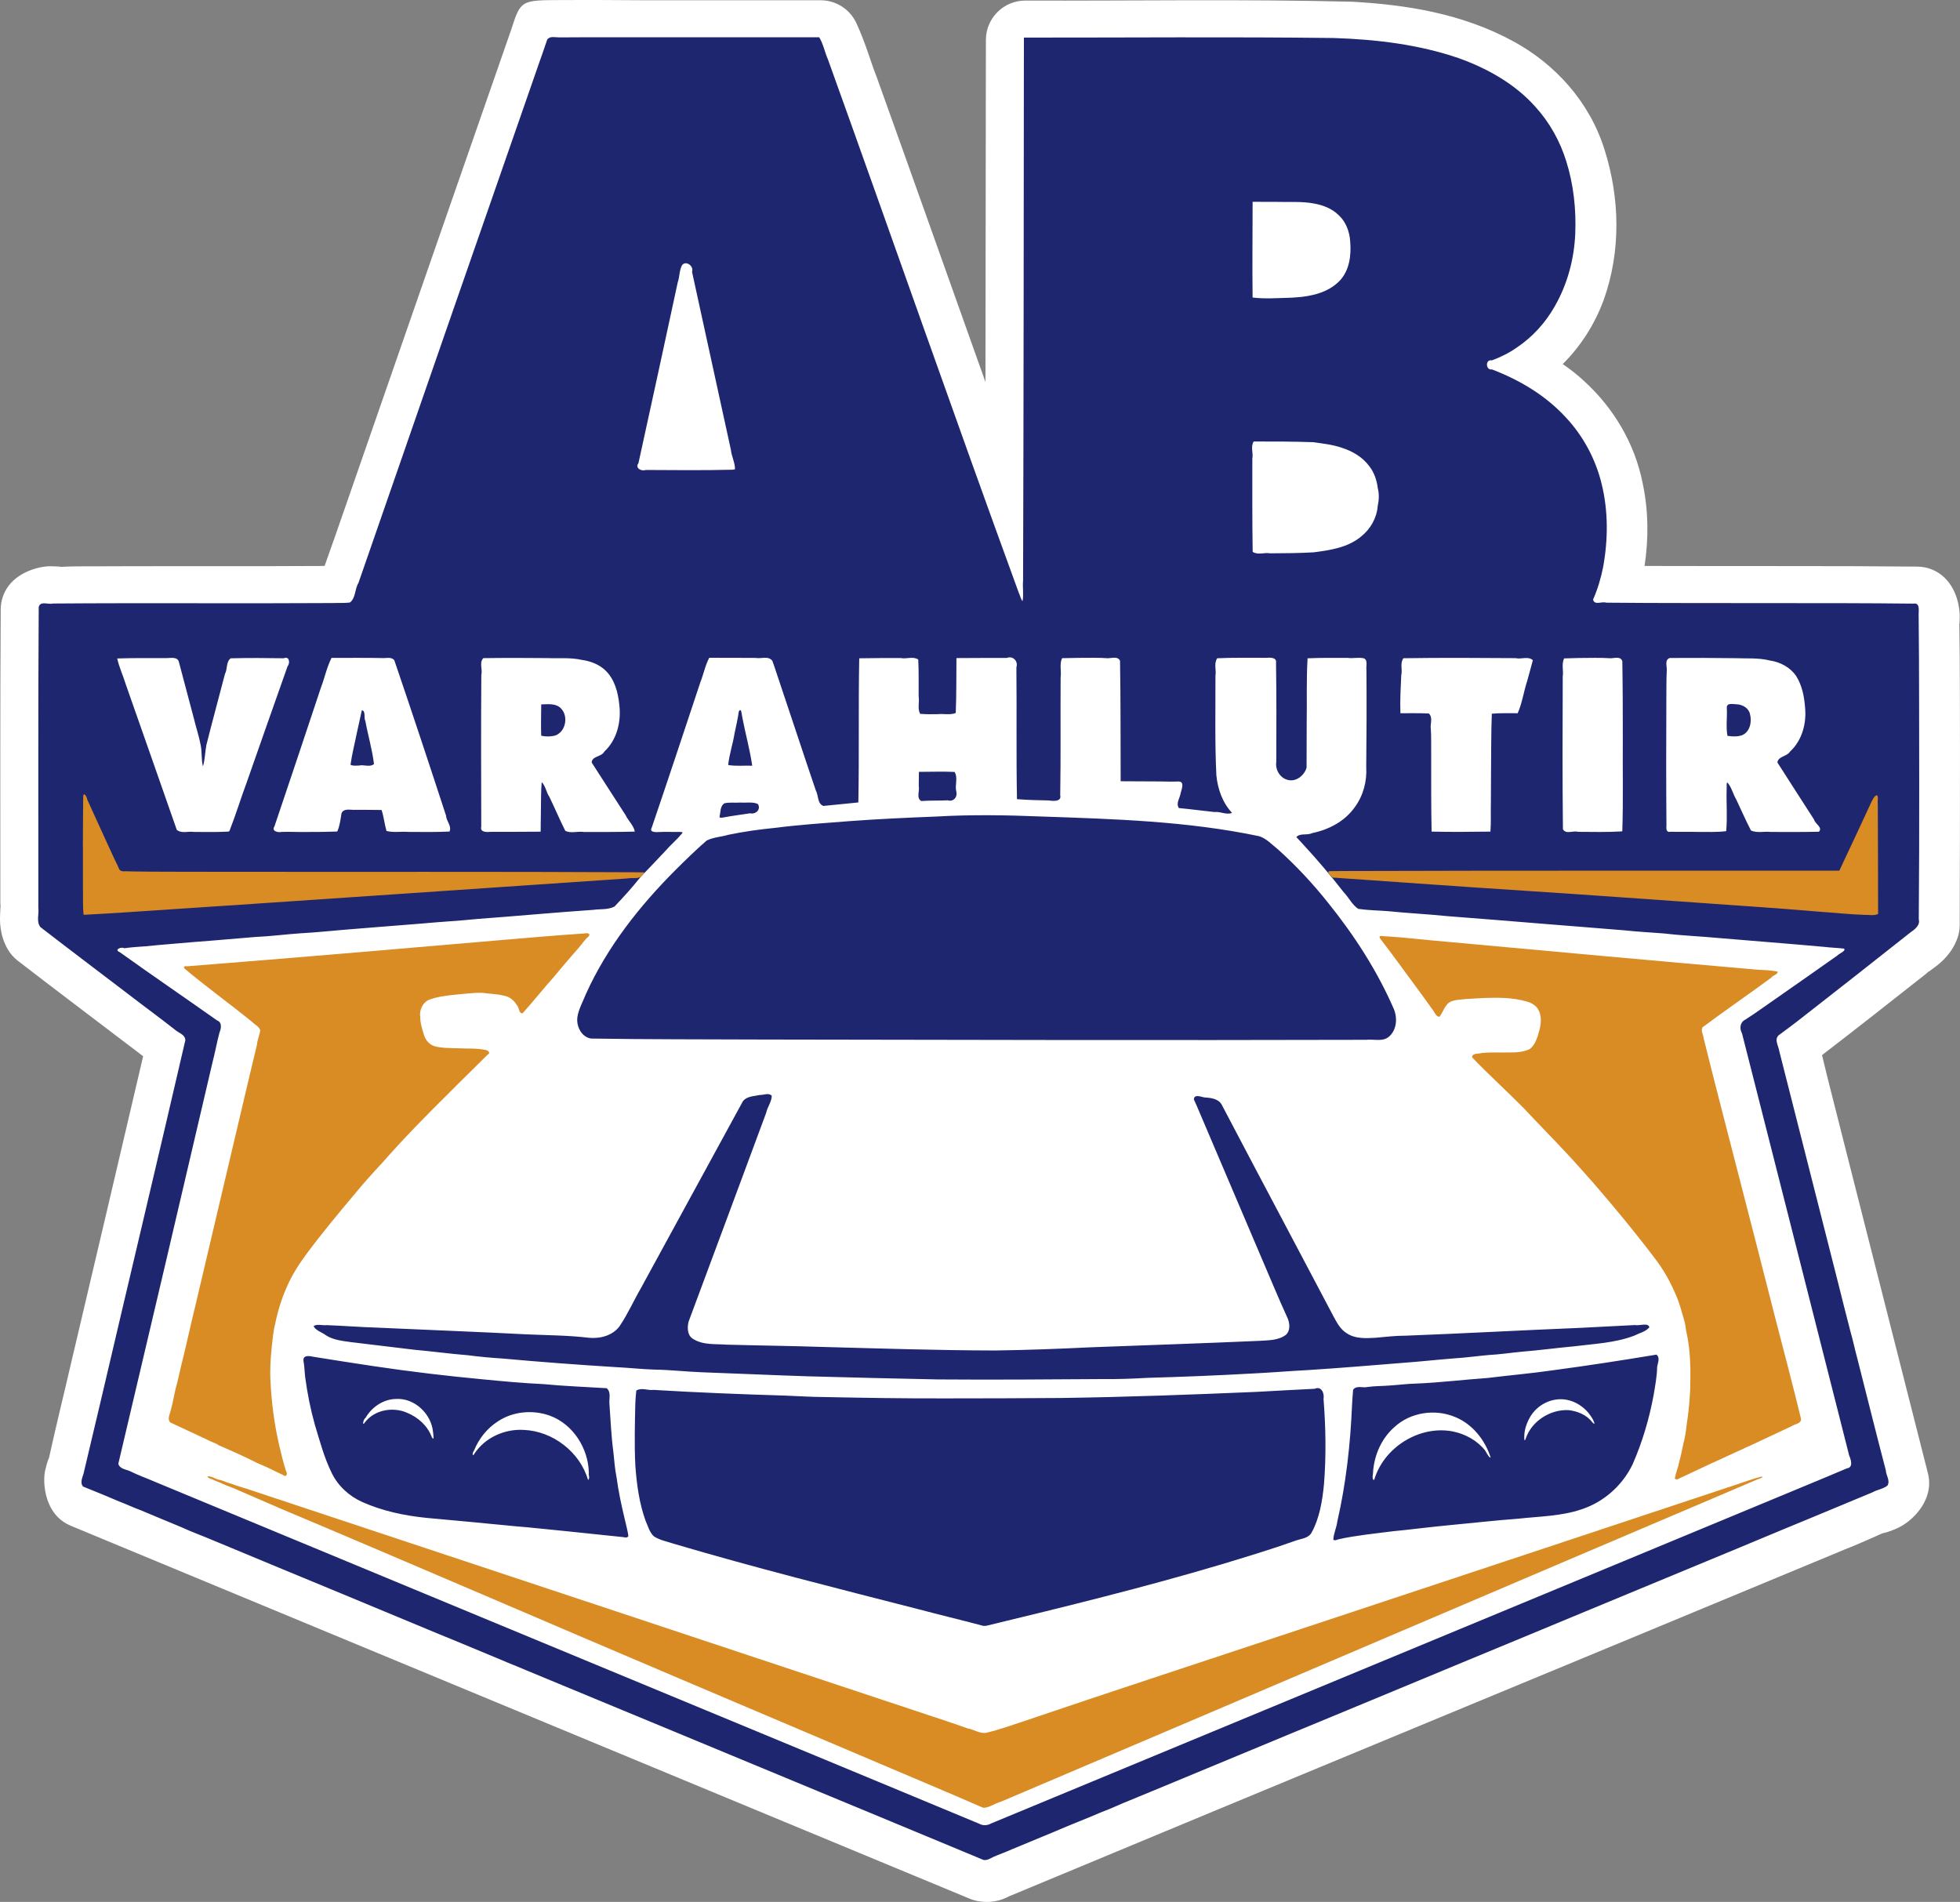 <?xml version="1.0" encoding="UTF-8" standalone="no"?>
<svg
   xmlns:dc="http://purl.org/dc/elements/1.1/"
   xmlns:cc="http://creativecommons.org/ns#"
   xmlns:rdf="http://www.w3.org/1999/02/22-rdf-syntax-ns#"
   xmlns:svg="http://www.w3.org/2000/svg"
   xmlns="http://www.w3.org/2000/svg"
   width="884.235mm"
   height="858.021mm"
   viewBox="0 0 884.235 858.021"
   version="1.1"
   id="svg8">
  <rect x="0" y="0" width="884.235" height="858.021" fill="#808080" stroke="none"/>
  <defs
     id="defs2" />
  <g
     id="layer1"
     transform="translate(-524.628,894.945)">
    <g
       id="g896"
       transform="translate(-8.467,-10.583)">
      <g
         id="g1526">
        <g
           id="g1532">
          <path
             style="fill:#ffffff;fill-opacity:1;stroke-width:0.265"
             d="m 786.555,-884.334 c -18.442,0.053 -18.538,-0.042 -22.852,13.404 -21.481,61.596 -42.859,123.213 -64.254,184.814 -6.74,19.191 -13.19,38.27 -19.91,57.08 -31.885,0.184 -63.858,0.031 -96.01,0.131 -0.083,7.6e-4 -0.165,0.002 -0.248,0.004 -7.034,0.12 -14.993,-0.2 -23.828,0.342 -0.074,0.005 -0.147,0.01 -0.221,0.016 2.471,-0.182 0.95,-0.249 -3.141,-0.373 -4.091,-0.124 -13.88,1.879 -19.1,8.814 -2.295,3.049 -3.549,6.756 -3.574,10.572 -0.29,44.144 -0.152,88.21 -0.172,132.197 -1.5e-4,0.894 0.067,1.786 0.201,2.67 -0.23,-1.52 -0.117,-0.555 -0.289,2.641 -0.172,3.195 -0.261,9.535 3.441,15.92 1.155,1.993 2.687,3.742 4.51,5.15 15.957,12.327 31.981,24.388 47.852,36.475 0.113,0.086 0.227,0.171 0.342,0.254 2.322,1.682 5.172,3.955 8.365,6.377 -10.679,45.76 -21.46,91.511 -32.236,137.281 -0.006,0.026 -0.012,0.052 -0.018,0.078 -3.35,14.518 -7.016,29.258 -10.324,44.336 0.271,-1.078 -0.666,0.905 -1.643,5.26 -0.985,4.393 -0.482,14.519 5.516,20.744 1.693,1.758 3.73,3.148 5.984,4.084 135.2,56.142 270.45,112.124 405.617,168.27 1.242,0.515 2.538,0.888 3.863,1.111 7.834,1.321 12.632,-1.574 14.316,-2.395 l -0.949,0.428 C 1113.598,-81.076 1239.626,-133.07 1365.541,-185.428 l -0.447,0.18 c 6.487,-2.494 12.057,-5.146 17.209,-7.375 1.019,-0.238 3.394,-0.735 7.195,-2.52 4.37,-2.051 11.348,-7.742 13.381,-15.805 0.722,-2.866 0.719,-5.866 -0.01,-8.73 -12.692,-49.869 -25.36,-99.745 -38.004,-149.627 l -0.021,-0.088 c -3.301,-13.305 -6.746,-26.226 -9.766,-38.982 15.748,-12.045 31.155,-24.283 46.451,-36.287 0.592,-0.464 1.153,-0.965 1.682,-1.5 -0.837,0.849 0.145,0.047 2.846,-1.943 2.7,-1.991 7.622,-6.079 10.096,-12.973 0.686,-1.91 1.039,-3.924 1.045,-5.953 0.074,-26.111 0.147,-52.242 0.129,-78.395 0,-0.014 0,-0.027 0,-0.041 -0.056,-18.672 0.014,-37.501 -0.285,-56.479 -0.014,-0.836 -0.086,-1.67 -0.217,-2.496 0.472,2.984 0.213,2.204 0.367,-1.326 0.154,-3.53 -0.878,-12.358 -6.982,-18.123 -3.254,-3.072 -7.547,-4.804 -12.021,-4.85 -37.713,-0.387 -75.275,-0.158 -112.684,-0.283 -0.051,-2.2e-4 -0.103,-2.2e-4 -0.154,0 -3.258,0.018 -6.944,0.015 -10.33,-0.019 1.871,-12.281 1.775,-24.865 -0.822,-37.158 -3.554,-18.118 -13.192,-34.142 -26.377,-46.174 -3.136,-2.944 -6.409,-5.444 -9.715,-7.742 8.194,-8.121 14.387,-17.985 18.322,-28.494 0.025,-0.068 0.05,-0.135 0.074,-0.203 8.058,-22.346 7.292,-46.37 0.498,-67.91 -6.689,-21.571 -22.171,-38.598 -40.988,-48.877 l -0.012,-0.006 c -23.436,-12.832 -49.01,-16.616 -72.606,-17.959 -0.19,-0.011 -0.38,-0.019 -0.57,-0.023 -49.407,-1.221 -98.458,-0.349 -147.121,-0.512 -9.83,-0.032 -17.819,7.92 -17.834,17.75 -0.072,51.466 -0.118,102.904 -0.193,154.342 -16.322,-45.771 -32.561,-91.616 -49.027,-137.465 -0.071,-0.199 -0.146,-0.396 -0.225,-0.592 -2.518,-6.295 -4.694,-14.588 -9,-23.877 -2.915,-6.287 -9.218,-10.307 -16.148,-10.299 -26.757,0.032 -53.539,-0.011 -80.352,-0.004 -0.036,-1.1e-4 -0.072,-1.1e-4 -0.107,0 -21.831,-0.168 -21.65,-0.11 -36.261,-0.088 z m 436.045,155.08 c -0.866,-0.473 -0.168,-0.074 1.088,0.613 -0.357,-0.182 -0.733,-0.435 -1.088,-0.613 z m -8.264,24.469 c -7.356,0.774 1.49,-0.492 0,0 z m 54.945,97.102 c -0.322,0.563 -0.69,1.14 -1.146,1.709 0.415,-0.547 0.798,-1.118 1.146,-1.709 z"
             id="path900-1" />
          <path
             id="path900"
             d="m 976.754,-45.289 c -16.925,-7.086 -33.906,-14.041 -50.83,-21.126 -6.065,-2.464 -12.09,-5.032 -18.149,-7.517 -14.751,-6.14 -29.531,-12.213 -44.278,-18.365 -17.825,-7.341 -35.593,-14.826 -53.427,-22.145 -13.255,-5.52 -26.528,-11.002 -39.796,-16.49 -3.613,-1.576 -7.304,-2.949 -10.911,-4.542 -9.407,-3.851 -18.748,-7.862 -28.177,-11.659 -14.382,-5.99 -28.778,-11.953 -43.16,-17.945 -19.531,-8.051 -39.037,-16.167 -58.542,-24.278 -4.945,-2.109 -10.011,-3.924 -14.894,-6.182 -6.009,-2.513 -12.051,-4.963 -18.041,-7.513 -3.266,-1.206 -6.42,-2.695 -9.671,-3.939 -5.43,-2.298 -10.867,-4.579 -16.348,-6.752 -1.601,-2.078 0.101,-4.563 0.479,-6.756 2.323,-10.068 4.81,-20.109 7.144,-30.178 12.802,-54.803 25.876,-109.543 38.55,-164.376 -0.029,-2.686 -3.14,-3.302 -4.76,-4.84 -7.124,-5.59 -14.444,-10.926 -21.612,-16.459 -13,-9.906 -26.052,-19.757 -38.983,-29.746 -1.962,-2.448 -0.608,-5.783 -0.957,-8.624 0.03,-45.257 -0.122,-90.514 0.175,-135.77 0.688,-2.948 4.356,-1.018 6.403,-1.6 42.065,-0.324 84.132,0.058 126.197,-0.212 2.585,-0.103 5.213,0.075 7.771,-0.235 2.669,-1.958 2.172,-6.129 3.87,-8.835 27.041,-78.006 54.119,-155.999 81.285,-233.961 1.288,-3.724 2.654,-7.439 3.881,-11.172 1.278,-1.759 3.672,-0.938 5.503,-0.984 13.926,-0.125 27.862,-0.019 41.791,-0.054 25.135,-3.6e-4 50.269,-7.9e-4 75.404,-10e-4 1.895,3.085 2.482,6.734 3.951,10.011 28.821,80.091 56.823,160.476 86.026,240.429 0.549,1.145 1.227,3.65 1.751,3.926 0.609,-3.043 -0.049,-6.156 0.247,-9.226 0.279,-81.667 0.264,-163.334 0.371,-245.001 46.595,0.031 93.194,-0.388 139.787,0.192 19.111,0.617 38.379,2.891 56.531,9.143 12.876,4.648 25.273,11.576 34.45,21.907 6.379,7.018 11.098,15.471 13.902,24.521 3.331,10.541 4.506,21.709 4.068,32.731 -0.499,11.477 -3.555,22.883 -9.317,32.851 -4.174,7.355 -10.001,13.765 -17.034,18.478 -3.461,2.438 -7.288,4.322 -11.25,5.794 -3.033,-0.642 -2.926,4.568 0.044,4.091 12.407,4.739 24.167,11.706 33.211,21.546 7.896,8.396 13.521,18.86 16.238,30.057 3.043,12.304 2.942,25.26 0.659,37.682 -0.999,4.969 -2.442,9.862 -4.504,14.497 0.532,2.825 4.048,0.723 5.897,1.443 24.926,0.251 49.853,0.131 74.78,0.199 21.296,-6.7e-4 42.593,-0.011 63.889,0.23 3.194,-0.561 2.173,3.627 2.31,5.529 0.276,25.118 0.18,50.238 0.253,75.356 0.012,20.509 -0.023,41.018 -0.197,61.527 0.737,2.754 -1.941,4.655 -3.892,6.021 -16.137,12.769 -32.308,25.495 -48.536,38.148 -3.55,2.836 -7.239,5.496 -10.875,8.219 -1.94,2.012 0.029,4.737 0.351,7.008 8.808,34.65 17.577,69.31 26.394,103.957 1.871,7.584 3.816,15.153 5.76,22.715 1.155,3.973 1.963,8.035 3.062,12.025 4.298,16.824 8.454,33.685 12.865,50.48 0.082,2.304 2.076,4.638 0.754,6.877 -1.889,1.553 -4.584,1.817 -6.719,3.035 -7.437,3.079 -14.867,6.179 -22.295,9.28 -12.713,5.293 -25.466,10.486 -38.153,15.844 -25.039,10.341 -50.051,20.749 -75.077,31.118 -4.668,1.927 -9.331,3.861 -13.988,5.817 -21.195,8.715 -42.329,17.579 -63.511,26.327 -16.175,6.689 -32.324,13.44 -48.511,20.099 -6.09,2.569 -12.226,5.029 -18.315,7.599 -11.497,4.77 -22.993,9.55 -34.491,14.318 -6.893,2.831 -13.759,5.739 -20.66,8.547 -4.27,1.655 -8.367,3.709 -12.673,5.27 -6.989,3.022 -14.111,5.718 -21.094,8.755 -6.51,2.715 -13.038,5.398 -19.552,8.107 -2.774,1.267 -5.669,2.256 -8.451,3.482 -1.343,0.69 -2.789,1.62 -4.372,1.294 z m 3.587,-16.49 c 49.077,-20.328 98.137,-40.698 147.212,-61.032 44.506,-18.457 89.01,-36.917 133.514,-55.378 31.059,-12.881 62.108,-25.788 93.168,-38.667 4.045,-1.689 8.088,-3.387 12.124,-5.096 2.942,-0.377 1.757,-4.01 0.962,-5.802 -1.22,-4.736 -2.363,-9.492 -3.599,-14.225 -8.156,-32.319 -16.455,-64.601 -24.587,-96.926 -6.728,-26.412 -13.418,-52.838 -20.141,-79.248 -1.153,-2.092 -1.005,-4.913 1.342,-6.124 4.843,-3.053 9.434,-6.495 14.165,-9.723 9.162,-6.425 18.365,-12.799 27.484,-19.279 0.747,-0.887 4.199,-2.164 2.981,-3.137 -3.049,-0.355 -6.124,-0.421 -9.172,-0.804 -15.608,-1.402 -31.234,-2.614 -46.849,-3.926 -8.311,-0.797 -16.664,-1.091 -24.957,-2.088 -5.998,-0.494 -12.015,-0.751 -18,-1.417 -11.617,-0.976 -23.243,-1.854 -34.863,-2.804 -14.979,-1.202 -29.952,-2.472 -44.937,-3.592 -8.966,-0.924 -17.975,-1.33 -26.941,-2.258 -4.465,-0.344 -8.958,-0.391 -13.398,-1.032 -2.808,-1.885 -4.221,-5.111 -6.535,-7.489 -5.757,-7.402 -11.822,-14.56 -18.181,-21.451 -1.069,-1.164 -2.143,-2.325 -3.217,-3.485 1.886,-1.885 4.907,-0.618 7.166,-1.772 7.469,-1.508 14.724,-5.316 19.186,-11.646 3.85,-5.18 5.58,-11.756 5.191,-18.166 0.166,-14.528 0.211,-29.062 0.096,-43.588 -0.294,-1.831 0.967,-5.289 -1.771,-5.55 -2.223,-0.337 -4.468,0.228 -6.696,-0.079 -6.03,-0.018 -12.063,-0.074 -18.09,0.183 -0.591,9.787 -0.225,19.597 -0.397,29.394 -0.02,6.662 -0.036,13.325 -0.058,19.987 -1.066,3.524 -4.827,6.573 -8.62,5.441 -3.45,-0.912 -5.584,-4.674 -5.042,-8.125 0.06,-14.889 0.103,-29.779 -0.117,-44.667 0.422,-2.485 -2.674,-2.401 -4.343,-2.245 -7.392,0.035 -14.791,-0.152 -22.179,0.199 -1.621,2.359 -0.35,5.293 -0.81,7.906 0.049,14.973 -0.313,29.959 0.417,44.92 0.609,6.159 2.783,12.356 7.073,16.928 -2.589,1.04 -5.246,-0.719 -7.909,-0.382 -5.364,-0.562 -10.71,-1.291 -16.081,-1.797 -1.473,-2.206 0.503,-4.537 0.815,-6.771 0.392,-1.648 1.971,-5.3 -1.07,-5.205 -3.614,0.168 -7.265,-0.086 -10.894,-0.04 -5.038,-0.034 -10.075,-0.035 -15.113,-0.074 -0.087,-18.119 0.032,-36.239 -0.283,-54.356 -0.996,-2.126 -3.598,-1.175 -5.42,-1.135 -4.36,-0.334 -8.77,-0.142 -13.152,-0.17 -2.527,0.023 -5.053,0.068 -7.579,0.141 -1.269,2.735 -0.229,5.793 -0.647,8.664 -0.136,17.731 0.106,35.463 -0.186,53.193 0.696,2.913 -3.204,2.65 -5.035,2.33 -4.827,-0.104 -9.659,-0.19 -14.473,-0.589 -0.385,-19.821 -0.051,-39.647 -0.265,-59.47 0.92,-2.79 -1.61,-5.355 -4.335,-4.226 -7.569,-0.045 -15.139,0.021 -22.708,0.054 -0.084,8.259 0.022,16.523 -0.318,24.778 -2.624,1.034 -5.487,0.204 -8.214,0.533 -2.616,0.025 -5.236,0.061 -7.846,-0.159 -1.312,-2.437 -0.226,-5.254 -0.674,-7.85 -0.058,-5.548 0.117,-11.1 -0.178,-16.644 -2.381,-1.595 -5.291,-0.133 -7.897,-0.675 -6.243,0.001 -12.487,-0.014 -18.729,0.115 -0.421,21.676 0.015,43.357 -0.402,65.033 -5.259,0.524 -10.517,1.057 -15.776,1.576 -2.808,-1.098 -2.141,-4.72 -3.396,-6.966 -5.343,-15.653 -10.46,-31.382 -15.753,-47.051 -1.318,-3.815 -2.485,-7.69 -3.885,-11.47 -1.779,-2.355 -5.113,-0.82 -7.604,-1.292 -6.947,-0.064 -13.894,-0.031 -20.841,-0.057 -1.848,3.415 -2.533,7.293 -3.964,10.879 -7.284,21.933 -14.547,43.875 -21.993,65.754 -1.333,2.42 2.483,1.993 4.013,1.95 2.611,-0.145 5.223,0.053 7.84,-0.03 1.033,0.034 2.923,-0.207 1.478,1.053 -2.15,2.616 -4.792,4.773 -7,7.34 -3.737,4.028 -7.575,7.969 -11.364,11.942 -3.706,4.631 -7.662,9.059 -11.77,13.337 -2.936,1.526 -6.364,1.034 -9.538,1.487 -17.476,1.192 -34.918,2.837 -52.387,4.118 -8.176,0.859 -16.389,1.245 -24.571,2.031 -11.769,0.946 -23.543,1.839 -35.309,2.824 -6.517,0.533 -13.021,1.247 -19.554,1.585 -6.959,0.462 -13.881,1.395 -20.852,1.694 -8.998,0.708 -17.982,1.573 -26.985,2.219 -7.416,0.678 -14.847,1.189 -22.251,1.962 -3.235,0.247 -6.485,0.394 -9.695,0.895 -1.312,-0.826 -4.785,0.641 -2.085,1.741 14.547,10.433 29.347,20.508 43.967,30.838 2.287,0.788 1.848,3.675 1.064,5.416 -1.212,4.556 -2.035,9.206 -3.224,13.769 -14.059,60.282 -28.17,120.552 -42.42,180.788 0.662,2.434 3.541,2.532 5.458,3.436 3.378,1.707 6.989,2.955 10.464,4.471 101.062,41.908 202.108,83.853 303.185,125.725 23.049,9.619 46.157,19.096 69.193,28.746 1.81,1.005 3.786,0.863 5.564,-0.141 z m -4.506,-89.323 c -9.422,-2.511 -18.913,-4.758 -28.335,-7.272 -36.983,-9.473 -74.029,-18.767 -110.642,-29.605 -2.938,-0.976 -6.107,-1.551 -8.733,-3.259 -2.057,-1.836 -2.687,-4.657 -3.793,-7.077 -2.871,-7.972 -4.001,-16.457 -4.607,-24.871 -0.484,-9.366 -0.21,-18.751 -0.013,-28.121 0.088,-1.915 0.225,-3.829 0.452,-5.733 2.4,-1.475 5.225,0.074 7.817,-0.29 19.77,1.202 39.563,1.972 59.359,2.573 5.969,0.242 11.932,0.622 17.908,0.655 17.95,0.37 35.901,0.654 53.855,0.607 17.618,-0.035 35.236,-0.022 52.853,-0.187 29.352,-0.418 58.69,-1.498 88.016,-2.757 8.738,-0.518 17.482,-0.932 26.221,-1.393 3.057,-1.363 4.46,2.036 4.005,4.558 1.003,12.802 1.225,25.693 0.202,38.5 -0.746,7.565 -1.976,15.333 -5.724,22.054 -1.637,2.524 -4.919,2.53 -7.458,3.534 -10.823,3.852 -21.839,7.158 -32.833,10.489 -35.109,10.46 -70.706,19.18 -106.305,27.774 -0.748,0.116 -1.535,0.104 -2.246,-0.182 z m 158.773,-38.679 c 0.109,-2.77 1.44,-5.297 1.774,-8.034 3.952,-17.247 5.925,-34.9 6.667,-52.562 0.13,-2.334 0.279,-4.667 0.485,-6.996 1.504,-2.143 4.327,-0.756 6.443,-1.252 3.201,-0.483 6.485,-0.405 9.719,-0.655 4.174,-0.252 8.32,-0.832 12.507,-0.91 10.68,-0.44 21.296,-1.776 31.956,-2.508 9.794,-1.217 19.633,-2.052 29.403,-3.464 15.649,-2.088 31.256,-4.494 46.83,-7.076 1.79,1.437 0.538,3.785 0.308,5.629 -0.073,4.148 -0.876,8.276 -1.544,12.374 -1.982,10.816 -5.114,21.446 -9.539,31.518 -4.593,9.542 -13.132,17.107 -23.237,20.337 -9.057,3.034 -18.704,3.103 -28.109,4.137 -10.334,0.775 -20.631,1.943 -30.947,2.912 -6.997,0.658 -13.973,1.501 -20.956,2.28 -5.84,0.494 -11.631,1.397 -17.451,2.07 -4.096,0.568 -8.223,1.169 -12.232,2.119 -0.636,0.267 -1.471,0.639 -2.076,0.081 z m 19.114,-28.918 c 5.088,-13.649 20.583,-22.742 34.972,-19.851 5.553,1.155 10.848,4.078 14.404,8.54 0.58,0.978 1.926,3.569 2.483,3.165 -2.543,-7.932 -8.22,-15.098 -16.061,-18.272 -9.007,-3.77 -20.169,-2.126 -27.372,4.588 -5.665,4.963 -8.927,12.268 -9.568,19.71 0.056,1.301 -0.718,3.414 0.263,4.222 0.522,-0.581 0.531,-1.432 0.878,-2.103 z m 67.646,-16.508 c 2.567,-7.982 11.015,-13.345 19.274,-13.009 4.107,0.446 8.348,2.147 10.859,5.564 1.979,2.032 0.13,-1.716 -0.464,-2.456 -3.288,-5.232 -9.503,-8.753 -15.757,-7.886 -5.085,0.633 -9.69,3.825 -12.133,8.319 -1.643,2.977 -2.673,6.441 -2.341,9.859 0.163,0.617 0.502,-0.243 0.561,-0.392 z m -407.061,44.298 c -8.912,-0.938 -17.829,-1.839 -26.739,-2.782 -7.328,-0.666 -14.632,-1.562 -21.97,-2.124 -13.375,-1.347 -26.764,-2.541 -40.149,-3.781 -9.916,-1.016 -19.838,-3.084 -28.967,-7.177 -5.866,-2.642 -10.886,-7.21 -13.71,-13.028 -3.428,-6.915 -5.394,-14.426 -7.627,-21.782 -1.982,-7.044 -3.408,-14.246 -4.37,-21.498 -0.286,-2.445 -0.31,-4.912 -0.779,-7.333 -0.304,-2.829 2.857,-2.224 4.617,-1.83 9.134,1.461 18.269,2.914 27.42,4.262 16.347,2.432 32.762,4.393 49.218,5.922 8.97,0.872 17.948,1.715 26.951,2.12 9.499,0.931 19.043,1.248 28.566,1.851 2.054,1.642 1.118,4.489 1.243,6.729 0.555,7.319 0.797,14.682 1.79,21.968 0.433,3.83 0.66,7.681 1.436,11.465 0.858,6.412 2.225,12.737 3.729,19.025 0.518,2.475 1.277,4.92 1.612,7.42 -0.236,0.999 -1.55,0.759 -2.271,0.572 z m -15.566,-29.031 c -0.193,-10.964 -7.071,-21.883 -17.519,-25.739 -7.677,-2.79 -16.713,-2.005 -23.55,2.58 -4.886,3.123 -8.602,7.872 -10.758,13.229 -0.678,0.631 -0.913,3.149 0.195,1.344 4.747,-7.274 13.627,-11.253 22.205,-10.755 13.113,0.498 25.445,9.964 29.08,22.612 1.024,-0.822 0.083,-2.222 0.348,-3.271 z m -70.283,-18.336 c -0.724,-8.248 -8.393,-15.546 -16.825,-14.963 -5.662,0.131 -10.887,3.72 -13.648,8.568 -1.001,0.49 -1.7,4.234 -0.189,1.908 4.324,-5.633 12.667,-7.044 18.995,-4.23 4.932,2.011 9.252,5.909 11.108,10.966 1.371,2.359 0.555,-1.859 0.559,-2.249 z m 228.011,-23.772 c -19.727,-0.425 -39.454,-0.841 -59.177,-1.422 -15.901,-0.503 -31.792,-1.263 -47.69,-1.818 -7.086,-0.268 -14.139,-1.1 -21.233,-1.196 -6.031,-0.193 -12.03,-0.879 -18.057,-1.157 -16.739,-1.048 -33.466,-2.288 -50.168,-3.812 -5.365,-0.344 -10.722,-0.828 -16.052,-1.523 -8.061,-0.644 -16.075,-1.751 -24.128,-2.473 -9.535,-1.15 -19.071,-2.275 -28.604,-3.444 -3.839,-0.544 -7.847,-0.933 -11.203,-3.063 -1.788,-1.389 -4.662,-2.134 -5.602,-4.163 1.638,-1.084 3.992,-0.185 5.909,-0.424 7.504,0.275 14.991,0.879 22.497,1.112 22.592,1.04 45.194,1.866 67.778,3.047 9.349,0.412 18.737,0.418 28.037,1.54 5.056,0.486 10.732,-0.965 13.847,-5.246 3.651,-5.366 6.265,-11.341 9.508,-16.948 15.359,-28.177 30.723,-56.351 46.113,-84.511 1.784,-2.33 4.973,-2.223 7.571,-2.828 1.774,0.101 4.047,-1.15 5.448,0.338 0.006,2.673 -1.973,5.059 -2.513,7.708 -11.653,31.42 -23.302,62.841 -35.014,94.239 -0.633,2.639 -0.617,6.161 2,7.736 4.55,2.927 10.188,2.217 15.328,2.62 14.711,0.407 29.428,0.559 44.137,1.058 25.582,0.673 51.164,1.518 76.757,1.568 14.422,-0.187 28.837,-0.744 43.242,-1.439 25.163,-0.962 50.333,-1.77 75.491,-2.88 4.264,-0.296 9.002,-0.063 12.587,-2.787 2.213,-2.182 1.636,-5.707 0.369,-8.227 -3.771,-8.18 -7.152,-16.531 -10.736,-24.794 -9.621,-22.608 -19.256,-45.21 -28.879,-67.817 -0.746,-1.791 -1.509,-3.575 -2.342,-5.327 0.164,-2.512 3.157,-1.173 4.69,-0.902 2.759,0.17 6.16,0.49 7.771,3.091 10.07,19.264 20.3,38.452 30.445,57.679 6.682,12.601 13.332,25.219 19.991,37.832 1.582,2.887 3.121,6.003 6.045,7.772 3.772,2.597 8.571,2.301 12.925,2.075 4.596,-0.408 9.185,-0.974 13.807,-0.955 26.136,-0.99 52.251,-2.456 78.384,-3.511 8.326,-0.398 16.648,-0.889 24.974,-1.279 1.941,0.447 5.954,-1.27 6.476,1.015 -1.736,2.026 -4.524,2.598 -6.824,3.764 -8.738,3.344 -18.192,3.674 -27.374,4.843 -7.837,0.716 -15.636,1.786 -23.482,2.412 -4.936,0.476 -9.842,1.229 -14.8,1.483 -5.157,0.452 -10.283,1.196 -15.453,1.508 -7.806,0.604 -15.586,1.485 -23.396,2.04 -14.171,1.131 -28.339,2.338 -42.527,3.236 -8.667,0.452 -17.316,1.182 -25.986,1.597 -15.576,0.876 -31.165,1.481 -46.758,1.927 -6.75,0.399 -13.51,0.621 -20.273,0.544 -24.618,0.155 -49.237,0.356 -73.856,0.162 z m -79.191,-153.345 c -25.87,-0.125 -51.742,-0.027 -77.61,-0.441 -4.439,-0.78 -6.793,-5.873 -6.03,-10.022 0.65,-3.608 2.515,-6.834 3.852,-10.21 9.557,-21.114 24.116,-39.574 40.422,-55.885 4.548,-4.506 9.129,-9.019 13.969,-13.196 3.049,-1.56 6.564,-1.635 9.803,-2.61 6.973,-1.459 14.039,-2.43 21.125,-3.132 11.08,-1.421 22.231,-2.151 33.364,-3.02 13.099,-0.984 26.223,-1.566 39.347,-2.085 15.689,-0.91 31.414,-0.664 47.108,-0.025 32.991,1.133 66.224,2.088 98.636,8.922 3.346,1.139 5.77,3.87 8.474,6.012 8.112,7.292 15.568,15.294 22.365,23.822 11.847,14.678 22.211,30.669 29.759,47.988 1.762,4.105 1.397,9.527 -2.139,12.586 -2.854,2.446 -6.909,1.03 -10.288,1.42 -90.718,0.238 -181.437,0.056 -272.155,-0.123 z m -19.618,-100.388 c 0.599,-2.088 0.177,-4.911 2.29,-6.205 2.341,-0.514 4.827,-0.128 7.223,-0.314 2.555,0.18 5.644,-0.433 7.846,0.676 1.521,2.463 -1.079,4.785 -3.499,4.16 -4.025,0.628 -8.079,1.126 -12.076,1.889 -0.571,0.071 -1.344,0.315 -1.784,-0.206 z m 89.922,-14.415 c 0.025,-1.984 0.05,-3.969 0.075,-5.953 5.365,0.006 10.733,-0.23 16.095,0.036 1.616,2.693 0.058,5.88 0.749,8.768 0.702,2.532 -1.249,4.819 -3.812,4.037 -3.988,0.208 -7.988,0.019 -11.972,0.316 -2.377,-1.353 -0.637,-4.641 -1.141,-6.839 l 0.007,-0.364 z m -85.961,-9.153 c 0.504,-4.783 2.103,-9.361 2.848,-14.104 0.701,-3.282 1.461,-6.557 1.923,-9.884 1.225,-2.416 1.407,2.178 1.695,3.151 1.37,7.104 3.337,14.09 4.365,21.259 -3.575,-0.122 -7.179,0.281 -10.731,-0.287 l -0.07,-0.095 v 0 z m -224.975,29.779 c 2.864,-7.285 5.127,-14.788 7.858,-22.123 6.095,-17.369 12.17,-34.746 18.331,-52.092 1.244,-1.463 0.774,-4.762 -1.72,-3.613 -7.986,-0.136 -15.974,-0.179 -23.959,0.018 -2.172,1.703 -1.352,4.838 -2.573,7.052 -2.774,10.736 -5.727,21.429 -8.411,32.186 -0.566,3.172 -0.6,6.44 -1.521,9.547 -0.793,-3.166 -0.366,-6.498 -1.038,-9.695 -0.763,-4.061 -2.114,-7.979 -3.064,-11.997 -2.186,-8.415 -4.509,-16.8 -6.684,-25.214 -0.574,-2.992 -4.238,-1.827 -6.377,-1.97 -7.171,-0.004 -14.345,-0.079 -21.513,0.167 0.886,4.05 2.702,7.815 3.896,11.775 7.646,21.852 15.377,43.675 22.978,65.543 2.206,1.806 5.197,0.517 7.761,0.937 5.137,0.013 10.279,0.138 15.411,-0.152 0.233,-0.032 0.531,-0.121 0.626,-0.369 z m 48.596,0.333 c 1.158,-2.558 1.469,-5.378 1.903,-8.117 0.772,-2.267 3.545,-1.711 5.415,-1.654 4.227,-0.074 8.456,0.059 12.685,0.059 1.01,3.086 1.327,6.341 2.209,9.46 3.216,0.832 6.563,0.172 9.836,0.428 6.199,0.034 12.404,0.136 18.599,-0.164 1.11,-2.507 -1.464,-4.72 -1.574,-7.216 -7.639,-23.389 -15.382,-46.762 -23.319,-70.041 -1.379,-1.76 -3.819,-0.822 -5.717,-1.011 -7.533,-0.172 -15.078,-0.036 -22.616,-0.075 -2.131,4.211 -3.059,8.885 -4.74,13.274 -6.974,20.925 -13.926,41.858 -21.009,62.747 -1.456,2.267 1.719,2.852 3.349,2.484 3.932,-0.121 7.875,0.137 11.812,0.029 4.39,0.011 8.78,-0.028 13.166,-0.202 z m 5.984,-30.121 c 0.686,-4.922 1.942,-9.744 2.915,-14.614 0.716,-3.33 1.44,-6.659 2.2,-9.98 1.906,0.335 0.762,3.46 1.594,4.889 1.187,6.484 3.095,12.831 3.88,19.388 -1.877,1.591 -4.548,0.138 -6.754,0.68 -1.273,5.2e-4 -2.659,0.262 -3.835,-0.362 z m 85.907,18.975 c 0.096,-3.718 -0.011,-7.446 0.36,-11.152 1.809,1.856 2.028,4.632 3.482,6.726 2.434,5.063 4.635,10.235 7.145,15.262 2.642,1.298 5.609,0.074 8.388,0.516 7.659,0.011 15.32,0.045 22.977,-0.164 -0.552,-2.874 -2.954,-4.845 -4.152,-7.423 -5.064,-7.932 -10.249,-15.787 -15.295,-23.73 0.109,-3.018 4.461,-2.481 5.693,-4.948 5.719,-5.289 7.695,-13.58 6.752,-21.119 -0.538,-5.57 -2.089,-11.469 -6.232,-15.474 -2.871,-2.756 -6.725,-4.215 -10.614,-4.753 -5.143,-1.188 -10.455,-0.618 -15.682,-0.83 -9.607,-0.096 -19.215,-0.114 -28.821,0.022 -1.962,2.059 -0.23,5.081 -0.898,7.554 -0.171,22.826 -0.084,45.653 -0.028,68.479 -0.688,2.692 2.751,2.481 4.482,2.319 7.436,0.059 14.874,-0.039 22.31,-0.061 0.044,-3.741 0.088,-7.482 0.132,-11.223 z m 0.119,-32.107 c -0.173,-4.694 -0.005,-9.39 0.013,-14.085 3.036,-0.069 6.696,-0.626 8.985,1.875 3.484,3.647 1.974,10.901 -3.068,12.271 -1.951,0.376 -3.998,0.465 -5.931,-0.061 z m 428.506,16.827 c 0.087,-8.908 0.034,-17.819 0.353,-26.723 3.882,-0.369 7.785,-0.169 11.676,-0.22 2.045,-4.622 2.705,-9.689 4.263,-14.474 0.873,-3.149 1.762,-6.295 2.582,-9.459 -2.195,-1.925 -5.207,-0.294 -7.747,-0.915 -16.877,-0.119 -33.756,-0.22 -50.632,0.038 -1.701,2.277 -0.337,5.206 -1.006,7.753 -0.251,5.681 -0.58,11.369 -0.367,17.057 4.278,0.039 8.559,-0.102 12.833,0.124 1.964,1.888 0.497,4.691 0.881,7.01 0.267,3.711 0.093,7.47 0.164,11.2 0.024,11.69 -0.054,23.382 0.192,35.071 8.845,0.237 17.694,0.091 26.541,0.006 0.341,-4.393 0.078,-8.806 0.202,-13.208 0.022,-4.42 0.044,-8.84 0.066,-13.259 z m 59.225,26.289 c 0.462,-13.946 0.116,-27.901 0.229,-41.851 0,-11.624 -0.022,-23.248 -0.222,-34.87 -0.726,-2.259 -3.425,-1.356 -5.182,-1.301 -4.738,-0.317 -9.523,-0.139 -14.28,-0.125 -2.267,0.037 -4.534,0.096 -6.799,0.183 -1.237,2.589 -0.202,5.506 -0.615,8.233 -0.101,22.927 -0.17,45.856 0.083,68.782 1.244,2.531 4.644,0.536 6.827,1.234 6.538,0.038 13.105,0.192 19.623,-0.195 0.101,-0.066 0.224,-0.062 0.336,-0.092 z m 46.862,-0.037 c 0.602,-6.281 0.017,-12.595 0.211,-18.891 0.149,-1.037 -0.41,-4.434 0.938,-2.285 1.467,2.068 2.036,4.605 3.331,6.772 2.223,4.714 4.315,9.493 6.708,14.125 2.83,1.26 5.978,0.301 8.947,0.646 7.235,0.029 14.471,0.059 21.705,-0.095 1.872,-1.908 -1.742,-3.569 -2.172,-5.459 -5.554,-8.579 -11.039,-17.201 -16.567,-25.797 0.387,-2.877 4.33,-2.625 5.707,-4.902 5.426,-4.985 7.504,-12.742 6.78,-19.919 -0.365,-4.927 -1.363,-9.997 -4.05,-14.218 -2.694,-3.941 -7.222,-6.302 -11.88,-6.962 -5.117,-1.294 -10.428,-0.821 -15.647,-1.04 -9.818,-0.146 -19.637,-0.146 -29.456,-0.088 -2.562,0.885 -1.094,3.975 -1.371,5.932 -0.218,4.245 -0.1,8.524 -0.175,12.782 -0.085,18.854 -0.115,37.71 0.043,56.563 -0.06,1.67 -0.286,3.59 1.985,3.11 4.154,0.129 8.312,-0.02 12.468,0.089 4.147,0.01 8.343,0.143 12.452,-0.342 l 0.041,-0.023 z m 0.575,-42.982 c -0.742,-4.103 -0.071,-8.287 -0.275,-12.423 -0.328,-2.738 2.877,-1.803 4.544,-1.814 2.623,0.162 5.365,1.726 5.912,4.477 0.91,3.434 0,7.968 -3.59,9.478 -2.061,0.734 -4.456,0.604 -6.591,0.281 z m 67.118,27.225 c -0.044,-1.208 0.122,0.841 0,0 z m -253.684,-110.03 c 7.433,-0.965 15.368,-2.164 21.312,-7.133 4.19,-3.324 7.052,-8.336 7.466,-13.698 0.558,-2.655 0.766,-5.423 0.041,-8.067 -0.43,-3.594 -1.613,-7.13 -3.868,-10.002 -3.053,-4.114 -7.649,-6.791 -12.477,-8.297 -4.108,-1.409 -8.463,-1.864 -12.739,-2.479 -8.962,-0.321 -17.934,-0.325 -26.902,-0.314 -1.527,2.368 -0.087,5.199 -0.61,7.77 0,14.002 -0.069,28.005 0.15,42.006 2.386,1.598 5.286,0.163 7.899,0.672 6.577,-0.04 13.159,-0.064 19.727,-0.458 z m -261.159,-37.457 c 0.009,-3.042 -1.571,-5.793 -1.864,-8.796 -5.864,-26.764 -11.667,-53.541 -17.536,-80.304 0.962,-2.43 -2.626,-5.261 -4.455,-3.036 -1.344,2.392 -1.076,5.263 -1.99,7.799 -5.82,27.211 -11.783,54.391 -17.721,81.576 -1.676,2.248 1.341,3.774 3.277,3.071 13.099,0.074 26.206,0.204 39.301,-0.119 0.333,-0.042 0.663,-0.103 0.987,-0.191 z m 252.824,-77.535 c 7.152,-0.433 14.812,-2.166 19.956,-7.511 4.43,-4.671 5.278,-11.486 4.752,-17.646 -0.263,-4.471 -1.902,-8.986 -5.288,-12.036 -2.938,-2.876 -6.886,-4.39 -10.865,-5.136 -5.677,-1.109 -11.492,-0.575 -17.235,-0.774 -3.545,-0.006 -7.09,0.004 -10.635,-0.029 -0.014,14.398 -0.18,28.796 -0.01,43.193 5.808,0.687 11.668,0.209 17.493,0.063 0.611,-0.036 1.222,-0.077 1.832,-0.123 z"
             style="fill:#1d266f;fill-opacity:1;stroke-width:0.265" />
          <path
             id="path898"
             d="m 975.571,-69.276 c -15.635,-6.837 -31.399,-13.373 -47.086,-20.089 -59.206,-25.117 -118.418,-50.219 -177.519,-75.582 -30.663,-13.094 -61.312,-26.22 -92.041,-39.156 -6.228,-2.66 -12.401,-5.445 -18.64,-8.081 -1.59,-0.773 -3.246,-1.352 -4.895,-1.971 -2.246,-1.05 -4.571,-1.892 -6.818,-2.938 -0.76,-0.06 -2.995,-1.359 -1.098,-1.253 1.831,0.318 3.353,1.523 5.224,1.717 1.71,0.49 3.282,1.378 5.049,1.713 2.145,0.873 4.374,1.512 6.59,2.182 105.001,34.85 210.015,69.662 314.996,104.572 3.43,1.143 6.854,2.318 10.253,3.533 2.773,0.455 5.26,2.311 8.144,2.059 6.256,-1.422 12.276,-3.687 18.368,-5.668 38.155,-12.964 76.472,-25.445 114.706,-38.174 68.649,-22.757 137.304,-45.496 205.934,-68.308 3.578,-1.164 7.122,-2.483 10.754,-3.448 2.15,-0.123 -0.993,1.051 -1.237,1.081 -113.468,48.266 -226.841,96.756 -340.32,144.994 -1.708,0.664 -3.437,1.254 -5.061,2.111 -1.32,0.516 -2.704,1.24 -4.144,1.143 -0.404,-0.091 -0.789,-0.254 -1.158,-0.439 z M 1288.681,-217.294 c 0.332,-2.471 1.457,-4.748 1.883,-7.201 0.81,-2.838 1.375,-5.733 1.974,-8.618 0.675,-2.557 1.129,-5.161 1.385,-7.791 1.03,-6.629 1.7,-13.318 1.754,-20.03 0.111,-7.042 -0.062,-14.152 -1.479,-21.071 -0.486,-1.903 -0.639,-3.875 -1.043,-5.785 -1.282,-4.431 -2.369,-8.942 -4.327,-13.14 -2.426,-5.622 -5.478,-10.977 -9.232,-15.821 -8.81,-11.645 -18.109,-22.913 -27.675,-33.944 -4.069,-4.496 -7.994,-9.122 -12.184,-13.509 -6.314,-6.826 -12.878,-13.415 -19.224,-20.211 -7.648,-7.763 -15.773,-15.057 -23.291,-22.944 -0.141,-1.967 3.099,-1.533 4.443,-1.963 4.08,-0.396 8.186,-0.133 12.277,-0.241 3.047,0.074 6.16,-0.182 8.993,-1.376 2.038,-1.255 3.032,-3.634 3.821,-5.798 1.158,-3.688 2.328,-7.845 0.614,-11.558 -1.006,-2.449 -3.481,-3.773 -5.929,-4.364 -5.863,-1.642 -12.038,-1.685 -18.082,-1.496 -4.203,0.262 -8.429,0.321 -12.609,0.865 -1.87,0.271 -3.941,0.691 -5.059,2.388 -1.323,1.589 -1.904,3.64 -3.193,5.24 -1.685,0.071 -2.416,-2.65 -3.561,-3.818 -4.796,-6.806 -9.832,-13.439 -14.727,-20.174 -2.8,-3.773 -5.583,-7.566 -8.459,-11.276 -1.242,-1.993 2.064,-0.798 3.149,-0.999 8.727,0.549 17.407,1.653 26.122,2.359 46.992,4.331 93.991,8.6 141.005,12.682 3.027,0.174 6.086,0.198 9.054,0.885 0,1.351 -2.208,1.63 -2.928,2.724 -10.248,7.578 -20.804,14.747 -31,22.388 -0.838,1.557 0.387,3.295 0.522,4.921 4.986,20.297 10.36,40.496 15.512,60.751 5.525,21.353 11.013,42.716 16.446,64.093 3.997,15.517 8.13,31.005 11.906,46.575 0.576,2.497 -2.829,2.577 -4.291,3.656 -6.292,2.941 -12.586,5.884 -18.864,8.85 -1.878,0.683 -3.557,1.733 -5.418,2.454 -3.055,1.474 -6.191,2.775 -9.244,4.257 -5.32,2.358 -10.527,4.969 -15.821,7.389 -0.952,0.262 -2.344,1.614 -3.222,0.65 z m -628.654,-1.99 c -3.588,-1.781 -7.195,-3.523 -10.894,-5.061 -5.707,-2.906 -11.566,-5.495 -17.431,-8.062 -1.544,-1.086 -3.452,-1.459 -5.066,-2.429 -5.572,-2.62 -11.191,-5.199 -16.742,-7.829 -1.512,-1.641 -0.03,-3.883 0.293,-5.707 0.862,-3.002 1.351,-6.095 2.046,-9.131 1.339,-4.601 2.154,-9.329 3.394,-13.956 1.869,-7.61 3.489,-15.279 5.376,-22.885 7.22,-30.553 14.415,-61.112 21.594,-91.675 2.148,-8.984 4.193,-17.992 6.412,-26.959 0.162,-2.266 1.219,-4.369 1.495,-6.601 -0.596,-1.763 -2.564,-2.587 -3.809,-3.868 -9.86,-8.064 -20.249,-15.466 -29.997,-23.669 -1.152,-0.744 -0.48,-1.689 0.738,-1.315 47.502,-3.728 94.975,-7.8 142.446,-11.888 12.333,-1.029 24.662,-2.125 37.011,-2.944 1.362,-0.355 3.037,0.289 1.483,1.586 -1.587,1.341 -2.63,3.162 -4.035,4.68 -3.588,4.216 -7.285,8.342 -10.766,12.646 -5.027,5.605 -9.684,11.542 -14.729,17.124 -1.752,0.208 -1.485,-2.646 -2.537,-3.632 -1.264,-2.126 -3.305,-3.9 -5.809,-4.292 -3.08,-0.825 -6.291,-0.814 -9.425,-1.279 -3.995,-0.2 -7.969,0.438 -11.944,0.738 -4.277,0.445 -8.63,0.905 -12.682,2.414 -2.751,1.412 -4.239,4.67 -3.776,7.687 -0.011,2.944 0.973,5.741 1.808,8.521 0.781,2.095 2.364,3.991 4.563,4.659 3.503,0.998 7.205,0.845 10.815,0.968 3.993,0.232 8.046,-0.096 11.986,0.71 1.226,0.035 2.914,1.32 1.176,2.224 -5.448,5.494 -11.045,10.837 -16.482,16.342 -10.576,10.46 -21.044,21.044 -30.848,32.238 -4.353,4.678 -8.656,9.405 -12.691,14.363 -7.392,8.791 -14.749,17.626 -21.592,26.854 -3.451,4.658 -6.6,9.566 -8.906,14.901 -2.388,5.349 -4.12,10.976 -5.274,16.716 -0.883,3.288 -1.09,6.715 -1.51,10.086 -0.539,5.281 -0.912,10.593 -0.592,15.901 0.464,9.452 1.673,18.88 3.771,28.11 0.942,4.118 1.944,8.242 3.213,12.266 0.8,1.011 0.313,3.072 -1.2,1.858 -0.3,-0.126 -0.594,-0.266 -0.885,-0.409 z m -89.225,-252.412 c -0.431,-4.12 -0.192,-8.273 -0.288,-12.408 -0.037,-13.713 -0.061,-27.428 0.128,-41.14 0.374,-2.067 1.763,0.746 1.815,1.599 3.956,8.753 7.985,17.472 11.98,26.208 0.78,1.742 1.72,3.399 2.426,5.171 0.83,1.537 2.839,0.773 4.246,1.016 12.96,0.25 25.923,0.11 38.884,0.192 63.741,0.091 127.483,-0.118 191.224,0.21 0.87,0.169 3.8,-0.403 2.022,0.835 -1.443,2.642 -4.7,1.423 -7.15,1.956 -75.187,5.077 -150.363,10.303 -225.56,15.238 -6.462,0.397 -12.923,0.843 -19.39,1.152 l -0.337,-0.029 z m 766.72,-2.691 c -24.397,-1.804 -48.809,-3.407 -73.209,-5.178 -27.939,-2.014 -55.9,-3.688 -83.84,-5.677 -15.442,-1.07 -30.883,-2.157 -46.324,-3.23 -0.445,-0.83 -2.964,-2.612 -1.212,-2.879 3.345,-0.072 6.7,-0.038 10.05,-0.072 73.299,-0.229 146.599,-0.114 219.898,-0.144 4.901,-10.341 9.719,-20.72 14.526,-31.104 0.644,-1.079 1.087,-2.597 2.436,-2.959 0.871,0.786 0.137,2.645 0.393,3.883 0.123,16.569 0.099,33.139 0.143,49.708 -1.949,0.912 -4.111,0.349 -6.171,0.407 -7.004,-0.229 -13.974,-1.003 -20.963,-1.476 -5.244,-0.407 -10.488,-0.822 -15.727,-1.279 z"
             style="fill:#d98b24;fill-opacity:1;stroke-width:0.265" />
        </g>
      </g>
    </g>
  </g>
</svg>
